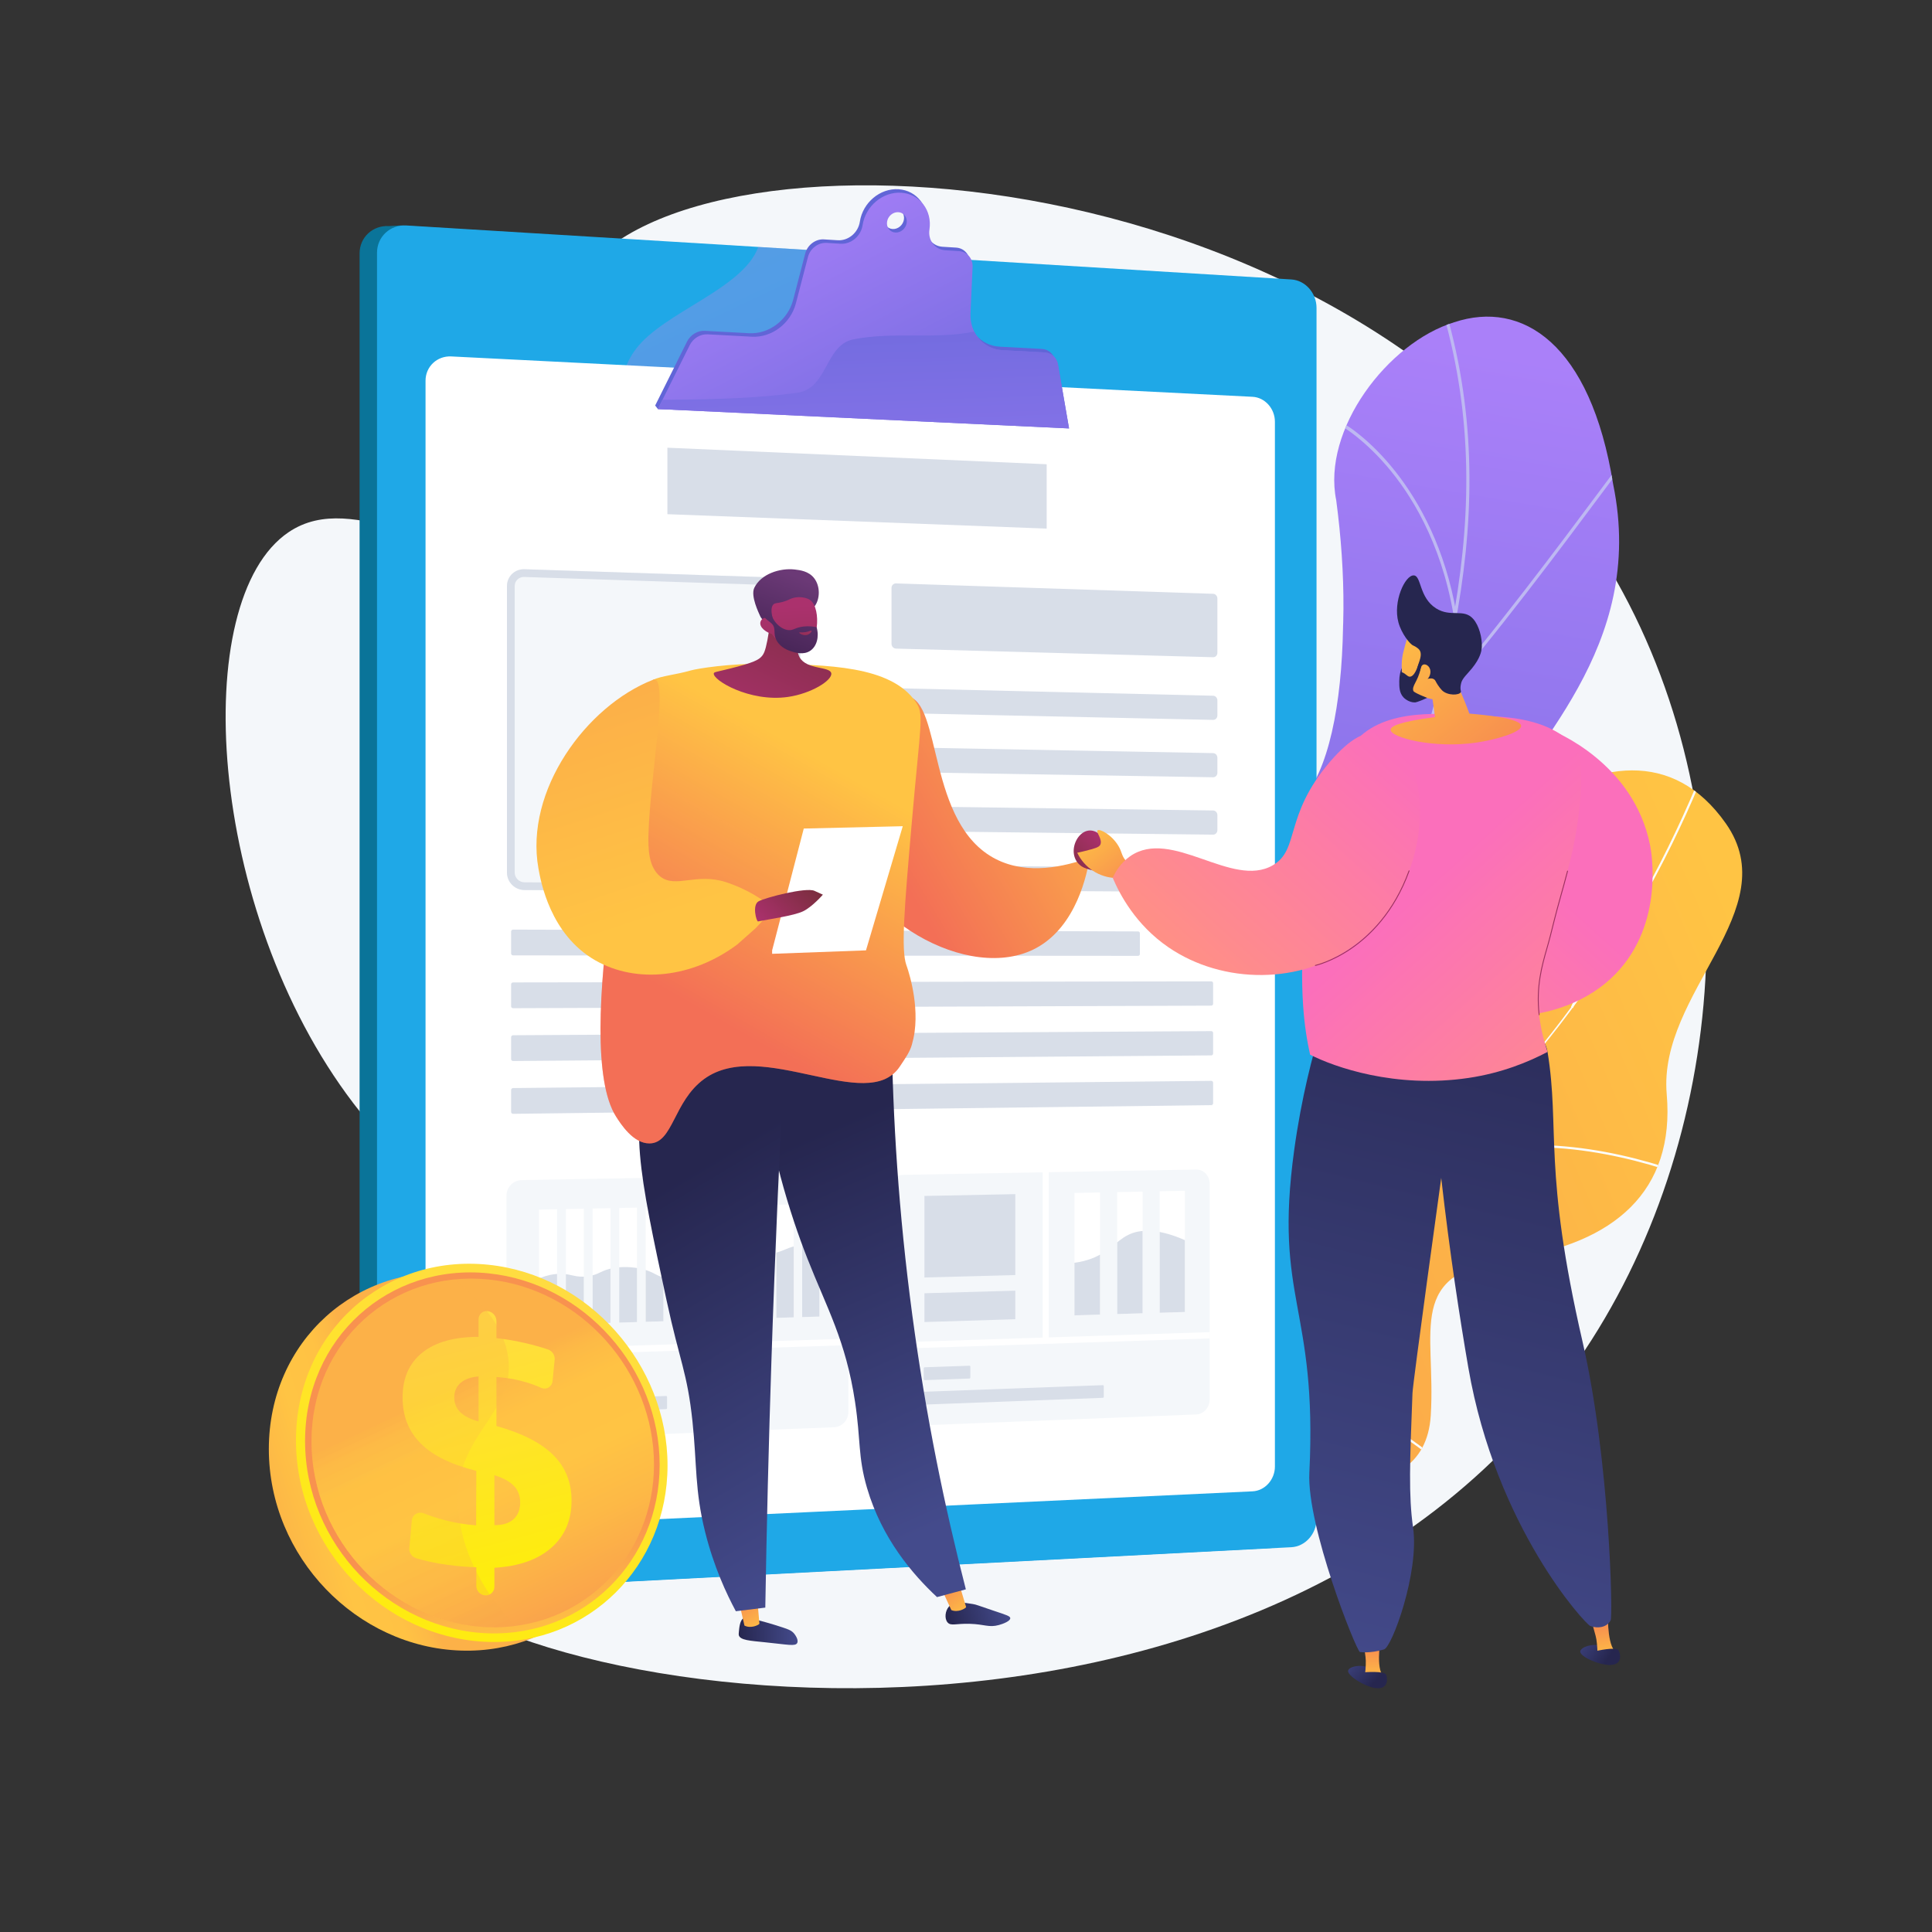 <?xml version="1.0" encoding="utf-8"?>
<!-- Generator: Adobe Illustrator 23.0.0, SVG Export Plug-In . SVG Version: 6.00 Build 0)  -->
<svg version="1.1" xmlns="http://www.w3.org/2000/svg" xmlns:xlink="http://www.w3.org/1999/xlink" x="0px" y="0px"
	 viewBox="0 0 3710 3710" style="enable-background:new 0 0 3710 3710;" xml:space="preserve">
<rect x="0" y="0" width="3710" height="3710" fill="#333333" stroke="none"/>
<style type="text/css">
	.st0{fill:#F4F7FA;}
	.st1{fill:url(#SVGID_1_);}
	.st2{clip-path:url(#SVGID_3_);}
	.st3{fill:#FCFDFE;}
	.st4{clip-path:url(#SVGID_5_);fill:url(#SVGID_6_);}
	.st5{clip-path:url(#SVGID_5_);}
	.st6{fill:#BEB8F2;}
	.st7{fill:#0A7499;}
	.st8{fill:#1FA8E7;}
	.st9{opacity:0.3;fill:url(#SVGID_7_);}
	.st10{fill:#FFFFFF;}
	.st11{fill:#6165D7;}
	.st12{fill:url(#SVGID_8_);}
	.st13{fill:#D8DEE8;}
	.st14{clip-path:url(#SVGID_10_);}
	.st15{clip-path:url(#SVGID_12_);}
	.st16{fill:url(#SVGID_13_);}
	.st17{fill:url(#SVGID_14_);}
	.st18{fill:url(#SVGID_15_);}
	.st19{fill:url(#SVGID_16_);}
	.st20{fill:url(#SVGID_17_);}
	.st21{fill:url(#SVGID_18_);}
	.st22{fill:url(#SVGID_19_);}
	.st23{fill:url(#SVGID_20_);}
	.st24{fill:url(#SVGID_21_);}
	.st25{fill:url(#SVGID_22_);}
	.st26{opacity:0.3;}
	.st27{fill:url(#SVGID_23_);}
	.st28{fill:url(#SVGID_24_);}
	.st29{fill:url(#SVGID_25_);}
	.st30{fill:url(#SVGID_26_);}
	.st31{fill:url(#SVGID_27_);}
	.st32{fill:url(#SVGID_28_);}
	.st33{fill:url(#SVGID_29_);}
	.st34{fill:url(#SVGID_30_);}
	.st35{fill:url(#SVGID_31_);}
	.st36{fill:url(#SVGID_32_);}
	.st37{fill:url(#SVGID_33_);}
	.st38{fill:url(#SVGID_34_);}
	.st39{fill:url(#SVGID_35_);}
	.st40{fill:url(#SVGID_36_);}
	.st41{fill:url(#SVGID_37_);}
	.st42{fill:url(#SVGID_38_);}
	.st43{fill:url(#SVGID_39_);}
	.st44{fill:url(#SVGID_40_);}
	.st45{fill:url(#SVGID_41_);}
	.st46{fill:#26264F;}
	.st47{fill:url(#SVGID_42_);}
	.st48{fill:#9B305E;}
	.st49{fill:url(#SVGID_43_);}
	.st50{fill:url(#SVGID_44_);}
	.st51{fill:url(#SVGID_45_);}
	.st52{fill:url(#SVGID_46_);}
	.st53{fill:url(#SVGID_47_);}
	.st54{fill:url(#SVGID_48_);}
	.st55{opacity:0.3;fill:url(#SVGID_49_);}
</style>
<g id="Background">
</g>
<g id="Illustration">
	<g>
		<path class="st0" d="M1116.95,529.32c-95.52,139.34,16.48,365.24-125.25,470.03c-137.96,102.01-307.45-65.2-437.47,22.61
			c-192.88,130.26-157.66,726.3,124.34,1096.63c84.81,111.37,155.67,154.7,187.05,280.66c67.39,270.46-169.45,431.34-124.38,565.11
			c101.48,301.19,1662.23,553.92,2288.47-351.25c292.48-422.75,336.24-1033.21,74.92-1496.85
			C2632.43,278.45,1331.27,216.67,1116.95,529.32z"/>
		<g>
			<g>
				
					<linearGradient id="SVGID_1_" gradientUnits="userSpaceOnUse" x1="-4779.015" y1="-4185.861" x2="-4231.163" y2="-683.511" gradientTransform="matrix(-0.532 -0.847 -0.847 0.532 -2678.004 105.417)">
					<stop  offset="0" style="stop-color:#FFC444"/>
					<stop  offset="0.996" style="stop-color:#F36F56"/>
				</linearGradient>
				<path class="st1" d="M1866.05,2852.87c-17.57-9.67-47.26-46.2-51.07-58.91c-25.38-84.6-83.19-239.92-43.96-324.65
					c6.7-14.47,78.32-2.18,92.94-12.13c47.56-3.25,64.26-1.43,107.96-26.73c129.01-74.7,12.46-356.08,269.62-337.73
					c188.37,13.44,307.29,126.93,391.65-140.52c84.36-267.45,477.41-660.68,680.9-370.94c116.78,166.28-130.46,324.69-113.51,519.93
					c16.11,185.52-99.93,287.41-301.41,315.7c-201.49,28.29-141.58,134.52-151.67,300.84c-12.12,199.78-296.97,123.99-425.5,77.78
					C2218.51,2758.29,1929.87,2733.37,1866.05,2852.87z"/>
				<g>
					<defs>
						<path id="SVGID_2_" d="M1737.91,2430.4c-8.36,137.59-22.54,277.26-31.71,415.78c70.63,34.61,154.56,73.6,205.99-9.75
							c71.5-115.89,306.92-78.8,410.13-41.07c127.75,46.7,413.25,121.98,425.21-77.67c9.96-166.2-49.8-272.56,151.66-300.82
							c201.47-28.26,317.47-130.17,301.4-315.7c-16.91-195.24,230.25-353.55,113.51-519.92
							c-203.41-289.88-596.72,103.74-680.82,370.86c-84.1,267.12-204.16,154.98-391.52,140.36
							c-255.79-19.96-144.28,267.28-268.24,335.87C1876.35,2482.1,1830.17,2447.14,1737.91,2430.4z"/>
					</defs>
					<clipPath id="SVGID_3_">
						<use xlink:href="#SVGID_2_"  style="overflow:visible;"/>
					</clipPath>
					<g class="st2">
						<path class="st3" d="M1792.37,2640.01l-0.33-4.25c654.8-51.66,1207.98-486.22,1479.78-1162.43l3.96,1.59
							c-128.81,320.48-328.77,596.99-578.24,799.65C2435.25,2487.62,2122.25,2613.99,1792.37,2640.01z"/>
						<path class="st3" d="M2751.99,2801.34c-138.36-114.6-403.5-220.52-591.05-236.12l0.35-4.25
							c188.29,15.66,454.49,122.02,593.41,237.08L2751.99,2801.34z"/>
						<path class="st3" d="M1920.79,2628.4l-1.5-3.99c91.57-34.42,162.22-113.81,209.99-235.96
							c35.03-89.57,57.16-199.62,65.8-327.09l4.26,0.29c-8.66,127.91-30.89,238.38-66.08,328.36
							C2085.03,2513.32,2013.54,2593.53,1920.79,2628.4z"/>
						<path class="st3" d="M2731.82,2244.42l-1.7-3.91c169.26-73.76,359.79-36.36,489.81,8l-1.38,4.04
							C3089.24,2208.43,2899.83,2171.21,2731.82,2244.42z"/>
						<path class="st3" d="M3020.51,1935.72l-3.85-1.84c89.93-187.56,45.75-401.38,11.42-512.14l4.07-1.26
							C3066.68,1531.83,3111.07,1746.85,3020.51,1935.72z"/>
					</g>
				</g>
			</g>
		</g>
		<g>
			<g>
				<defs>
					<path id="SVGID_4_" d="M2467.18,2810.14c-99.43-13.37-198.8-29.03-298-46.96c-1.59,1.48-36.78-213.87,64.3-328.27
						c199.95-221.68,61.03-416.72,20.66-532.81c-64.34-163.6-34.86-363.78,146.64-328.58c176.77,30.05,199.06-333.38,165.17-612.73
						c-27.66-135.83,98.77-302.6,226.49-341.93c130.35-43.44,262,40.57,305.36,311.45c64.46,313.47-162.52,505.77-245.49,664.35
						c-81.65,155.68,114.25,278.41-40.5,417.36c-130.09,123.37-294.85,212.94-232.3,365.13
						C2643.7,2527.57,2630.3,2651.37,2467.18,2810.14z"/>
				</defs>
				<clipPath id="SVGID_5_">
					<use xlink:href="#SVGID_4_"  style="overflow:visible;"/>
				</clipPath>
				
					<linearGradient id="SVGID_6_" gradientUnits="userSpaceOnUse" x1="-214.699" y1="-1049.448" x2="-927.38" y2="976.068" gradientTransform="matrix(-0.874 -0.487 -0.487 0.874 2094.822 1475.135)">
					<stop  offset="0" style="stop-color:#AA80F9"/>
					<stop  offset="0.996" style="stop-color:#6165D7"/>
				</linearGradient>
				<path class="st4" d="M2467.18,2810.14c-99.43-13.37-198.8-29.03-298-46.96c-1.59,1.48-36.78-213.87,64.3-328.27
					c199.95-221.68,61.03-416.72,20.66-532.81c-63.71-163.49-33.45-341.75,133.68-346.44c185.33-8.83,215.17-316.13,178.13-594.88
					c-27.66-135.83,98.77-302.6,226.49-341.93c130.35-43.44,262,40.57,305.36,311.45c64.46,313.47-162.52,505.77-245.49,664.35
					c-81.65,155.68,114.25,278.41-40.5,417.36c-130.09,123.37-294.85,212.94-232.3,365.13
					C2643.7,2527.57,2630.3,2651.37,2467.18,2810.14z"/>
				<g class="st5">
					<path class="st6" d="M2329.6,2824.6c-0.05-1.92,89.18-457.08,247.37-901.07c21.69-71.77,45.35-144.22,68.22-214.28
						c127.38-390.18,247.7-758.71,108.13-1165.16l5.65-1.94c140.22,408.34,19.6,777.8-108.1,1168.96
						c-22.86,70.03-46.5,142.45-68.22,214.29c-159.05,446.4-246.82,896.48-247.08,899.28L2329.6,2824.6z"/>
					<path class="st6" d="M2761.08,1347.69l-4.49-3.94c109.11-124.27,240.45-300.6,311.01-395.34
						c57.11-76.67,57.36-76.65,60.41-76.2l-0.42,2.96l1.42,2.57c-3.13,2.43-26.74,34.12-56.62,74.24
						C3001.77,1046.78,2870.34,1223.24,2761.08,1347.69z"/>
					<path class="st6" d="M2790.75,1178.19c-24.5-139.92-83.25-231.54-128.22-283.77c-48.99-56.89-94.82-82.76-100.44-83.7
						l0.38-2.29l-2.13-3.1c1.48-1.02,3.18-0.61,5.82,0.5c37.72,15.84,187.39,125.29,230.48,371.32L2790.75,1178.19z"/>
					<path class="st6" d="M2489.11,2214.07l-5.94-0.63c29.93-280.86-163.76-540.19-248.42-638.65c-4.55-5.29-6.01-7.01-6.55-7.91
						l5.13-3.06l-2.57,1.53l2.55-1.55c0.4,0.63,2.98,3.62,5.96,7.09c61.06,71.01,112.65,145.8,153.32,222.31
						C2470.74,1940.17,2503.21,2081.77,2489.11,2214.07z"/>
					<path class="st6" d="M2532.01,2075.9l-5.12-3.08c116.46-193.43,366.49-210.39,370.56-209.99c0.02,0,0.03,0,0.04,0.01l2.26,2.77
						l-2.01,2.96l-0.98-2.79l-0.17,2.94C2894.21,1868.68,2647.3,1884.4,2532.01,2075.9z M2895.76,1862.92l0.99,2.81L2895.76,1862.92
						z"/>
					<path class="st6" d="M2345.26,2750.22c1.39-56.93-20.18-153.73-130.81-291.52c-6.28-7.82-6.28-7.82-6.07-9.36l5.92,0.78
						l-2.96-0.39l2.68-1.27c0.36,0.6,2.55,3.34,5.09,6.5c111.77,139.21,133.54,237.48,132.13,295.41L2345.26,2750.22z"/>
					<path class="st6" d="M2375.07,2642.78l-5.76-1.59c28.17-101.89,168.92-177.88,250.32-214.12c2.58-1.15,4.24-1.88,4.84-2.2
						l2.79,5.28c-0.64,0.34-2.42,1.14-5.2,2.38C2541.63,2468.33,2402.59,2543.26,2375.07,2642.78z"/>
				</g>
			</g>
		</g>
		<g>
			<path class="st7" d="M2494.65,2918.2c0,28.47-21.63,52.68-48.36,54.07l-1699.24,88.27c-31.2,1.62-56.55-22.08-56.55-52.94V486.57
				c0-30.86,25.35-54.34,56.55-52.43l22.76-1.22L2446.29,537.8c26.74,1.63,48.36,26.03,48.36,54.51V2918.2z"/>
			<path class="st8" d="M2528.12,2917.03c0,28.47-21.62,52.68-48.36,54.07l-1699.24,88.27c-31.2,1.62-56.55-22.08-56.55-52.95V485.4
				c0-30.86,25.35-54.34,56.55-52.43l1699.24,103.67c26.74,1.63,48.36,26.03,48.36,54.51V2917.03z"/>
			<linearGradient id="SVGID_7_" gradientUnits="userSpaceOnUse" x1="1297.315" y1="238.6" x2="1765.308" y2="1225.641">
				<stop  offset="3.597120e-03" style="stop-color:#E38DDD"/>
				<stop  offset="1" style="stop-color:#9571F6"/>
			</linearGradient>
			<path class="st9" d="M1221.36,669.98c-42.24,54.3-48.27,156.87,24.13,199.11c156.87,96.54,362.02,66.37,512.86-36.2
				c111.02-77.71,63.74-221.79,31.97-338.31l-334.2-20.39C1427.37,554.56,1274.33,599.36,1221.36,669.98z"/>
			<path class="st10" d="M2448.2,2816.13c0,25.21-19.21,46.55-42.96,47.66L866.65,2935.8c-27.31,1.28-49.5-19.66-49.5-46.78V731.06
				c0-27.11,22.19-47.98,49.5-46.6l1538.58,77.51c23.75,1.2,42.96,22.6,42.96,47.81V2816.13z"/>
			<path class="st11" d="M2026.38,693.34c-2.29-13.23-12.61-22.58-25.71-23.28l-80.97-4.35c-36.59-1.97-63.06-32.48-61.32-70.83
				l4.02-88.84c0.74-16.42-10.6-29.59-26.36-30.57l-26.14-1.62c-19.89-1.24-33.49-19.04-30.35-39.77
				c5.55-36.67-18.56-68.31-53.95-70.68c-35.5-2.37-68.89,25.6-74.48,62.48c-1.52,10.01-6.81,19.37-14.74,26.03
				c-7.93,6.65-17.84,10.05-27.55,9.45l-26.68-1.66c-16.14-1-31.61,10.68-35.89,27.12l-23.18,89.03
				c-10.02,38.48-46.34,66.07-84.43,64.03l-85.19-4.58c-13.9-0.75-27.65,7.59-34.22,20.77l-61.14,122.69l5.26,6.71l784.27,30.51
				L2026.38,693.34z M1714.04,439.79c-10.4-0.66-17.52-9.94-15.88-20.73c1.63-10.79,11.39-18.99,21.79-18.31
				c10.39,0.68,17.48,9.96,15.85,20.73C1734.17,432.25,1724.43,440.45,1714.04,439.79z"/>
			<linearGradient id="SVGID_8_" gradientUnits="userSpaceOnUse" x1="1455.203" y1="370.373" x2="1803.985" y2="1043.022">
				<stop  offset="0" style="stop-color:#AA80F9"/>
				<stop  offset="0.996" style="stop-color:#6165D7"/>
			</linearGradient>
			<path class="st12" d="M2031.64,700.06c-2.29-13.23-12.61-22.58-25.71-23.28l-80.97-4.35c-36.59-1.97-63.06-32.48-61.32-70.83
				l4.02-88.84c0.74-16.42-10.6-29.59-26.36-30.57l-26.14-1.62c-19.89-1.24-33.49-19.04-30.36-39.77
				c5.55-36.67-18.56-68.31-53.95-70.68c-35.5-2.37-68.89,25.6-74.48,62.48c-1.52,10.02-6.82,19.38-14.74,26.03
				c-7.93,6.65-17.84,10.05-27.55,9.45l-26.68-1.66c-16.14-1-31.61,10.68-35.89,27.12l-23.18,89.03
				c-10.02,38.48-46.34,66.07-84.43,64.03l-85.19-4.58c-13.9-0.75-27.65,7.6-34.22,20.77l-61.14,122.69l789.52,37.22L2031.64,700.06
				z M1719.3,446.51c-10.4-0.66-17.52-9.94-15.88-20.73c1.63-10.79,11.39-18.99,21.79-18.31c10.39,0.68,17.48,9.96,15.85,20.73
				C1739.42,438.97,1729.69,447.17,1719.3,446.51z"/>
			<polygon class="st13" points="2009.92,1015.06 1281.59,987.39 1281.59,859.73 2009.92,891.48 			"/>
			<g>
				<path class="st13" d="M2337.73,1253.59c0,4.8-3.68,8.59-8.21,8.47l-608.88-16.54c-4.8-0.13-8.69-4.24-8.69-9.18v-107.36
					c0-4.94,3.89-8.82,8.69-8.66l608.88,19.95c4.54,0.15,8.21,4.16,8.21,8.97V1253.59z"/>
				<path class="st13" d="M2337.73,1373.88c0,4.8-3.68,8.62-8.21,8.52l-608.88-13.16c-4.8-0.1-8.69-4.19-8.69-9.13v-29.82
					c0-4.94,3.89-8.85,8.69-8.74l608.88,14.46c4.54,0.11,8.21,4.09,8.21,8.89V1373.88z"/>
				<path class="st13" d="M2337.73,1484.02c0,4.8-3.68,8.63-8.21,8.56l-608.88-10.07c-4.8-0.08-8.69-4.15-8.69-9.09v-29.82
					c0-4.94,3.89-8.87,8.69-8.78l608.88,11.37c4.54,0.08,8.21,4.05,8.21,8.85V1484.02z"/>
				<path class="st13" d="M2337.73,1594.17c0,4.8-3.68,8.65-8.21,8.6l-608.88-6.98c-4.8-0.05-8.69-4.1-8.69-9.05v-29.82
					c0-4.94,3.89-8.89,8.69-8.83l608.88,8.28c4.54,0.06,8.21,4,8.21,8.81V1594.17z"/>
				<path class="st13" d="M2337.73,1704.31c0,4.8-3.68,8.67-8.21,8.64l-608.88-3.89c-4.8-0.03-8.69-4.06-8.69-9v-29.82
					c0-4.94,3.89-8.91,8.69-8.87l608.88,5.19c4.54,0.04,8.21,3.96,8.21,8.77V1704.31z"/>
			</g>
			<g>
				<path class="st0" d="M1504.73,1712.2l-497.65-3.08c-18.53-0.11-33.57-15.21-33.57-33.71v-549.92c0-18.5,15.04-33.01,33.57-32.4
					l497.65,16.39c17.71,0.58,32.04,15.69,32.04,33.74v536.49C1536.77,1697.77,1522.44,1712.31,1504.73,1712.2z"/>
				<path class="st13" d="M1005.95,1107.92l0.64,0.01l497.65,16.39c9.75,0.32,17.69,8.8,17.69,18.91v536.49
					c0,9.73-7.63,17.65-17.11,17.64l-497.65-3.08c-10.38-0.06-18.82-8.53-18.82-18.87v-549.92
					C988.34,1115.64,996.08,1107.92,1005.95,1107.92z M1005.95,1093.08c-18.01,0-32.45,14.29-32.45,32.42v549.92
					c0,18.5,15.04,33.6,33.57,33.71l497.65,3.08c0.07,0,0.13,0,0.2,0c17.62,0,31.85-14.5,31.85-32.49v-536.49
					c0-18.05-14.34-33.16-32.04-33.74l-497.65-16.39C1006.7,1093.08,1006.32,1093.08,1005.95,1093.08z"/>
			</g>
			<g>
				<g>
					<path class="st0" d="M2322.81,2687.85c0,15.07-11.55,27.74-25.81,28.31l-562.86,22.39c-15.03,0.6-27.23-11.48-27.23-26.97
						v-426.96c0-15.5,12.2-28.28,27.23-28.55l562.86-10.21c14.26-0.26,25.81,11.75,25.81,26.81V2687.85z"/>
					<polygon class="st10" points="2322.84,2558.11 1706.7,2578.17 1706.7,2590.54 2322.84,2570.15 					"/>
					<polygon class="st10" points="2002.24,2251.15 2002.24,2577.26 2013.94,2576.87 2013.94,2250.94 					"/>
				</g>
				<g>
					<polygon class="st13" points="1949.67,2448.45 1775.16,2453.16 1775.16,2296.59 1949.67,2293.1 					"/>
					<polygon class="st13" points="1949.67,2533.3 1775.16,2538.69 1775.16,2483.43 1949.67,2478.47 					"/>
				</g>
				<g>
					<path class="st13" d="M1861.49,2647.19l-85.82,3.08c-1.02,0.04-1.84-0.79-1.84-1.84v-20.89c0-1.05,0.83-1.93,1.84-1.97
						l85.82-2.98c1.01-0.04,1.83,0.79,1.83,1.83v20.8C1863.32,2646.28,1862.5,2647.16,1861.49,2647.19z"/>
					<path class="st13" d="M2117.76,2684.22l-342.09,13c-1.02,0.04-1.84-0.78-1.84-1.83v-20.89c0-1.05,0.83-1.93,1.84-1.97
						l342.09-12.62c0.99-0.04,1.79,0.77,1.79,1.81v20.56C2119.55,2683.31,2118.75,2684.18,2117.76,2684.22z"/>
				</g>
				<g>
					<polygon class="st10" points="2112.35,2524.39 2063.25,2525.9 2063.25,2290.82 2112.35,2289.84 					"/>
					<polygon class="st10" points="2194.12,2521.88 2145.39,2523.38 2145.39,2289.18 2194.12,2288.21 					"/>
					<polygon class="st10" points="2275.29,2519.39 2226.92,2520.87 2226.92,2287.55 2275.29,2286.59 					"/>
					<g>
						<defs>
							<path id="SVGID_9_" d="M2043.89,2426.07c0,36.07,0,72.15,0,108.22c82.62-2.57,164.62-5.11,246.02-7.64
								c0-46.14,0-92.28,0-138.41c-65.3-32.27-102.01-27.51-123.55-16.84c-24.21,11.99-38.22,35.89-78.53,48.24
								C2069.77,2425.17,2053.95,2426.08,2043.89,2426.07z"/>
						</defs>
						<clipPath id="SVGID_10_">
							<use xlink:href="#SVGID_9_"  style="overflow:visible;"/>
						</clipPath>
						<g class="st14">
							<polygon class="st13" points="2112.35,2524.39 2063.25,2525.9 2063.25,2403.82 2112.35,2402.58 							"/>
							<polygon class="st13" points="2194.12,2521.88 2145.39,2523.38 2145.39,2343.53 2194.12,2342.43 							"/>
							<polygon class="st13" points="2275.29,2519.39 2226.92,2520.87 2226.92,2362.32 2275.29,2361.19 							"/>
						</g>
					</g>
				</g>
			</g>
			<g>
				<g>
					<path class="st0" d="M1601.61,2740.73l-599.95,23.78c-16.03,0.64-29.05-11.82-29.05-27.83v-441c0-16,13.01-29.21,29.05-29.5
						l599.95-10.8c15.19-0.27,27.49,12.11,27.49,27.66v428.44C1629.1,2727.04,1616.8,2740.13,1601.61,2740.73z"/>
					<polygon class="st10" points="972.63,2591.72 972.63,2604.5 1629.08,2583.07 1629.08,2570.65 					"/>
				</g>
				<g>
					<path class="st13" d="M1161.29,2662.07l-112.29,3.98c-1.09,0.04-1.96-0.81-1.96-1.89v-21.57c0-1.09,0.88-2,1.96-2.03
						l112.29-3.85c1.07-0.04,1.94,0.81,1.94,1.89v21.46C1163.23,2661.12,1162.36,2662.03,1161.29,2662.07z"/>
					<path class="st13" d="M1279.04,2705.89l-230.04,8.64c-1.09,0.04-1.96-0.81-1.96-1.89v-21.57c0-1.08,0.88-2,1.96-2.04
						l230.04-8.38c1.06-0.04,1.93,0.8,1.93,1.87v21.35C1280.96,2704.94,1280.1,2705.85,1279.04,2705.89z"/>
				</g>
				<g>
					<polygon class="st10" points="1069.74,2543.38 1035.08,2544.43 1035.08,2322.82 1069.74,2322.11 					"/>
					<polygon class="st10" points="1121.13,2541.83 1086.63,2542.87 1086.63,2321.77 1121.13,2321.06 					"/>
					<polygon class="st10" points="1172.3,2540.29 1137.95,2541.33 1137.95,2320.72 1172.3,2320.01 					"/>
					<polygon class="st10" points="1223.24,2538.76 1189.04,2539.79 1189.04,2319.67 1223.24,2318.97 					"/>
					<polygon class="st10" points="1273.95,2537.23 1239.9,2538.26 1239.9,2318.63 1273.95,2317.93 					"/>
					<polygon class="st10" points="1324.43,2535.71 1290.54,2536.73 1290.54,2317.59 1324.43,2316.9 					"/>
					<polygon class="st10" points="1374.7,2534.19 1340.95,2535.21 1340.95,2316.56 1374.7,2315.87 					"/>
					<polygon class="st10" points="1424.74,2532.69 1391.14,2533.7 1391.14,2315.53 1424.74,2314.84 					"/>
					<polygon class="st10" points="1474.56,2531.19 1441.11,2532.19 1441.11,2314.5 1474.56,2313.82 					"/>
					<polygon class="st10" points="1524.16,2529.69 1490.86,2530.7 1490.86,2313.48 1524.16,2312.8 					"/>
					<polygon class="st10" points="1573.54,2528.2 1540.39,2529.2 1540.39,2312.47 1573.54,2311.79 					"/>
					<g>
						<defs>
							<path id="SVGID_11_" d="M1007.44,2470.4c29.64-20.4,53.37-24.55,70.03-24.27c21.09,0.35,27.87,7.75,50.73,4.78
								c23.31-3.03,25.11-11.88,51.17-16.2c4.3-0.71,25-3.91,50.28,1.41c29.83,6.28,30.99,17.05,49.39,16.22
								c16.97-0.77,18.23-10.05,51.83-24.85c15.86-6.99,30.66-13.51,50.27-15.34c21.37-1.99,22.89,3.98,50.05,3.44
								c21.59-0.43,38.51-4.56,49.18-7.23c28.94-7.24,32.68-13.58,52.22-16.58c11.59-1.78,29.22-2.47,51.98,4.72
								c0,48.23,0,96.46,0,144.68c-188.91,5.8-381.03,11.71-576.44,17.71C1007.89,2529.39,1007.67,2499.89,1007.44,2470.4z"/>
						</defs>
						<clipPath id="SVGID_12_">
							<use xlink:href="#SVGID_11_"  style="overflow:visible;"/>
						</clipPath>
						<g class="st15">
							<polygon class="st13" points="1069.74,2543.38 1035.08,2544.43 1035.08,2429.34 1069.74,2428.47 							"/>
							<polygon class="st13" points="1121.13,2541.83 1086.63,2542.87 1086.63,2373.07 1121.13,2372.29 							"/>
							<polygon class="st13" points="1172.3,2540.29 1137.95,2541.33 1137.95,2391.41 1172.3,2390.6 							"/>
							<polygon class="st13" points="1223.24,2538.76 1189.04,2539.79 1189.04,2388.54 1223.24,2387.74 							"/>
							<polygon class="st13" points="1273.95,2537.23 1239.9,2538.26 1239.9,2369.59 1273.95,2368.82 							"/>
							<polygon class="st13" points="1324.43,2535.71 1290.54,2536.73 1290.54,2387.81 1324.43,2387.01 							"/>
							<polygon class="st13" points="1374.7,2534.19 1340.95,2535.21 1340.95,2374.24 1374.7,2373.46 							"/>
							<polygon class="st13" points="1424.74,2532.69 1391.14,2533.7 1391.14,2389.14 1424.74,2388.35 							"/>
							<polygon class="st13" points="1474.56,2531.19 1441.11,2532.19 1441.11,2384.26 1474.56,2383.47 							"/>
							<polygon class="st13" points="1524.16,2529.69 1490.86,2530.7 1490.86,2363.89 1524.16,2363.13 							"/>
							<polygon class="st13" points="1573.54,2528.2 1540.39,2529.2 1540.39,2372.3 1573.54,2371.54 							"/>
						</g>
					</g>
				</g>
			</g>
			<g>
				<path class="st13" d="M1302.43,1834.85l-317.16-0.23c-2.11,0-3.82-1.71-3.82-3.82v-41.87c0-2.11,1.71-3.81,3.82-3.8l317.16,0.91
					c2.05,0.01,3.72,1.69,3.72,3.77v41.28C1306.15,1833.17,1304.48,1834.85,1302.43,1834.85z"/>
				<path class="st13" d="M1526.51,1934.05l-541.24,1.98c-2.11,0.01-3.82-1.69-3.82-3.8v-41.87c0-2.11,1.71-3.82,3.82-3.82
					l541.24-0.82c2.01,0,3.65,1.66,3.65,3.72v40.88C1530.15,1932.37,1528.52,1934.04,1526.51,1934.05z"/>
				<path class="st13" d="M1526.51,2033.09l-541.24,4.36c-2.11,0.02-3.82-1.68-3.82-3.78v-41.87c0-2.11,1.71-3.82,3.82-3.84
					l541.24-3.2c2.01-0.01,3.65,1.64,3.65,3.7v40.88C1530.15,2031.39,1528.52,2033.07,1526.51,2033.09z"/>
				<path class="st13" d="M1526.51,2132.13l-541.24,6.75c-2.11,0.03-3.82-1.66-3.82-3.77v-41.87c0-2.11,1.71-3.83,3.82-3.85
					l541.24-5.59c2.01-0.02,3.65,1.63,3.65,3.68v40.88C1530.15,2130.41,1528.52,2132.1,1526.51,2132.13z"/>
			</g>
			<g>
				<path class="st13" d="M2185.49,1835.5l-469.96-0.35c-1.98,0-3.59-1.66-3.59-3.69v-40.54c0-2.04,1.61-3.69,3.59-3.68l469.96,1.35
					c1.9,0.01,3.44,1.63,3.44,3.62v39.68C2188.93,1833.88,2187.39,1835.5,2185.49,1835.5z"/>
				<path class="st13" d="M2326.12,1931.12l-610.59,2.24c-1.98,0.01-3.59-1.64-3.59-3.68v-40.55c0-2.04,1.61-3.69,3.59-3.7
					l610.59-0.93c1.87,0,3.39,1.6,3.39,3.58v39.42C2329.51,1929.5,2327.99,1931.11,2326.12,1931.12z"/>
				<path class="st13" d="M2326.12,2026.64l-610.59,4.93c-1.98,0.02-3.59-1.62-3.59-3.66v-40.55c0-2.04,1.61-3.7,3.59-3.71
					l610.59-3.61c1.87-0.01,3.39,1.59,3.39,3.57v39.42C2329.51,2025,2327.99,2026.62,2326.12,2026.64z"/>
				<path class="st13" d="M2326.12,2122.16l-610.59,7.61c-1.98,0.02-3.59-1.61-3.59-3.65v-40.55c0-2.04,1.61-3.71,3.59-3.73
					l610.59-6.3c1.87-0.02,3.39,1.57,3.39,3.56v39.42C2329.51,2120.51,2327.99,2122.14,2326.12,2122.16z"/>
			</g>
			<linearGradient id="SVGID_13_" gradientUnits="userSpaceOnUse" x1="1677.854" y1="1376.39" x2="1643.599" y2="382.99">
				<stop  offset="0" style="stop-color:#AA80F9"/>
				<stop  offset="0.996" style="stop-color:#6165D7"/>
			</linearGradient>
			<path class="st16" d="M2005.93,676.77l-80.97-4.35c-24.3-1.3-44.07-15.24-54.14-35.65c-75.03,15.7-154.08-0.7-233.14,15.11
				c-54.3,12.07-48.27,96.54-108.6,102.57c-86.54,11.7-172.18,12.51-256.91,13.34l-8.81,17.68l789.52,37.22l-21.24-122.64
				C2029.35,686.83,2019.03,677.48,2005.93,676.77z"/>
		</g>
		<g>
			<g>
				
					<linearGradient id="SVGID_14_" gradientUnits="userSpaceOnUse" x1="318.601" y1="1463.836" x2="828.169" y2="1690.311" gradientTransform="matrix(-0.994 0.11 0.11 0.994 2352.231 -108.488)">
					<stop  offset="0" style="stop-color:#FFC444"/>
					<stop  offset="0.996" style="stop-color:#F36F56"/>
				</linearGradient>
				<path class="st17" d="M2092.61,1646.83c-4.88,29.97-24.88,131.33-102.58,173.56c-128,69.58-352.69-58.36-379.16-225.7
					c-20.23-127.89,77.3-265.57,131.19-257.69c67.66,9.89,37.1,244.93,170.36,312.74
					C1973.41,1680.79,2044.24,1664.34,2092.61,1646.83z"/>
				
					<linearGradient id="SVGID_15_" gradientUnits="userSpaceOnUse" x1="159.77" y1="1618.801" x2="243.625" y2="1694.669" gradientTransform="matrix(-1 0 0 1 2286.564 0)">
					<stop  offset="0" style="stop-color:#AB316D"/>
					<stop  offset="1" style="stop-color:#792D3D"/>
				</linearGradient>
				<path class="st18" d="M2145.35,1644.41c-13.5-16.99-20.98-34.25-37.46-44.98c-34.04-22.17-66.12,40.52-30.65,64.36
					c9.9,6.65,34.17,10.68,52.23,12.18c16.24,1.35-16.3-15.1,5.93-18.01C2150,1656.03,2136.78,1641.37,2145.35,1644.41z"/>
				
					<linearGradient id="SVGID_16_" gradientUnits="userSpaceOnUse" x1="765.699" y1="3141.221" x2="878.4" y2="3141.221" gradientTransform="matrix(-1 0.029 0.029 1 2205.675 -31.239)">
					<stop  offset="0" style="stop-color:#444B8C"/>
					<stop  offset="0.996" style="stop-color:#26264F"/>
				</linearGradient>
				<path class="st19" d="M1426.9,3107.8c-6.16,5.01-7.3,17.52-8.04,25.7c-0.33,3.65-0.5,5.48-0.09,6.77
					c2.98,9.41,21.23,10.4,49.85,13.33c45.23,4.62,58.69,8.18,62.23,1.45c3.32-6.31-4.71-16.64-5.61-17.77
					c-4.86-6.12-10.82-8.35-22.36-12.15c-21.34-7.02-35.76-10.87-40.12-12.03C1435.5,3105.81,1430.95,3104.51,1426.9,3107.8z"/>
				
					<linearGradient id="SVGID_17_" gradientUnits="userSpaceOnUse" x1="1204.007" y1="3171.426" x2="1253.451" y2="3069.088" gradientTransform="matrix(-0.993 0.122 0.122 0.993 2272.939 -162.682)">
					<stop  offset="0" style="stop-color:#FFC444"/>
					<stop  offset="0.996" style="stop-color:#F36F56"/>
				</linearGradient>
				<path class="st20" d="M1453.8,3066.48l4.53,51.54c-1.29,2.49-16.61,9.95-28.77,3.55l-11.63-50.67L1453.8,3066.48z"/>
				
					<linearGradient id="SVGID_18_" gradientUnits="userSpaceOnUse" x1="1149.403" y1="3202.523" x2="1269.141" y2="3202.523" gradientTransform="matrix(-0.964 0.265 0.265 0.964 2192.85 -308.919)">
					<stop  offset="0" style="stop-color:#444B8C"/>
					<stop  offset="0.996" style="stop-color:#26264F"/>
				</linearGradient>
				<path class="st21" d="M1822.32,3085c-7.39,8.16-9.07,23.18-2.65,30.58c6.31,7.28,15.81,1.82,42.73,2.62
					c28.84,0.86,36.37,7.67,55.97,2.27c7.92-2.19,21.9-7.5,21.64-13.15c-0.19-3.98-7.31-6.03-31.08-14
					c-33.75-11.31-33.6-11.92-40.77-13.11C1850.15,3077.23,1832.07,3074.23,1822.32,3085z"/>
				
					<linearGradient id="SVGID_19_" gradientUnits="userSpaceOnUse" x1="994.132" y1="3195.827" x2="1044.626" y2="3091.317" gradientTransform="matrix(-0.98 0.198 0.198 0.98 2204.06 -227.184)">
					<stop  offset="0" style="stop-color:#FFC444"/>
					<stop  offset="0.996" style="stop-color:#F36F56"/>
				</linearGradient>
				<path class="st22" d="M1840.79,3037.96l14.47,48.12c-1.09,2.58-15.8,11.19-28.42,5.74l-21.48-46.7L1840.79,3037.96z"/>
				<linearGradient id="SVGID_20_" gradientUnits="userSpaceOnUse" x1="1894.255" y1="2888.765" x2="1574.891" y2="2168.842">
					<stop  offset="0" style="stop-color:#444B8C"/>
					<stop  offset="0.996" style="stop-color:#26264F"/>
				</linearGradient>
				<path class="st23" d="M1712.27,1984.11c2.07,161.71,13.11,343.54,39.59,541.09c26.17,195.24,62.84,371.65,102.85,526.78
					c-18.46,4.97-36.91,9.93-55.37,14.9c-46.82-43.66-105.89-112.39-134.39-209.52c-17.69-60.28-11.79-91.26-23.02-165.4
					c-17.87-118.06-54.06-179.91-91.46-275.11c-33.61-85.55-73.34-211.1-94.64-378.92
					C1541.3,2019.99,1626.79,2002.05,1712.27,1984.11z"/>
				
					<linearGradient id="SVGID_21_" gradientUnits="userSpaceOnUse" x1="1258.71" y1="3007.668" x2="939.351" y2="2287.758" gradientTransform="matrix(0.993 -0.122 0.122 0.993 83.005 108.124)">
					<stop  offset="0" style="stop-color:#444B8C"/>
					<stop  offset="0.996" style="stop-color:#26264F"/>
				</linearGradient>
				<path class="st24" d="M1508.97,1984.84c-11.3,205.67-20.59,415.17-27.63,628.38c-5.28,159.99-9.16,317.96-11.74,473.84
					c-18.85,2.33-37.7,4.66-56.56,6.98c-18.22-33.92-42.41-85.77-58.99-152.23c-20.13-80.72-15.47-128.65-24.3-212.31
					c-9.91-93.83-24.29-114.27-49.78-232.64c-51.73-240.22-77.6-360.33-19.89-435.04
					C1278.81,2037.57,1337.54,1976.73,1508.97,1984.84z"/>
				<linearGradient id="SVGID_22_" gradientUnits="userSpaceOnUse" x1="1605.942" y1="1476.482" x2="1341.625" y2="1939.942">
					<stop  offset="0" style="stop-color:#FFC444"/>
					<stop  offset="0.996" style="stop-color:#F36F56"/>
				</linearGradient>
				<path class="st25" d="M1253.86,1305.42c17.84-7.92,42.2-9.31,72.69-17.99c11.99-3.41,73.75-13.84,145.61-12.74
					c117.22,1.8,238.33,3.65,286.12,72.94c16.79,24.35,9.66,35.45-7.7,235.48c-13.88,159.9-20.6,240.46-10.09,270.22
					c0,0,24.3,64.72,15.87,127.7c-1.2,8.95-3.07,17.1-5.34,25.17c-3.56,12.69-10.9,23.7-23.45,42.32
					c-62.1,92.13-265.15-56.8-375.45,23.49c-59.19,43.09-59.28,122.96-104.63,123.69c-31.4,0.5-55.5-37.41-64.53-51.63
					C1096.41,2007.88,1222.62,1441.09,1253.86,1305.42z"/>
				<g class="st26">
					<linearGradient id="SVGID_23_" gradientUnits="userSpaceOnUse" x1="1608.68" y1="1475.716" x2="1343.702" y2="1940.335">
						<stop  offset="0" style="stop-color:#FFC444"/>
						<stop  offset="0.996" style="stop-color:#F36F56"/>
					</linearGradient>
					<path class="st27" d="M1452.39,1965c-39.92-94.62,88.78-198.63,36.3-307.33c-44.02-91.17-160.32-71.37-212.95-166.97
						c-21.56-39.17-24.73-83.73-18.46-127.55c-5.49-0.53-10.7-1.79-15.62-3.59c-42.58,192.77-136.41,662.22-58.67,784.52
						c9.03,14.22,33.13,52.13,64.53,51.63c45.34-0.72,45.44-80.59,104.63-123.68c98.34-71.58,270.4,39.03,350.57-1.44
						C1528.98,2056.74,1471.09,2009.31,1452.39,1965z"/>
				</g>
				<linearGradient id="SVGID_24_" gradientUnits="userSpaceOnUse" x1="1275.818" y1="1760.626" x2="656.851" y2="-120.547">
					<stop  offset="0" style="stop-color:#FFC444"/>
					<stop  offset="0.919" style="stop-color:#F36F56"/>
				</linearGradient>
				<path class="st28" d="M1253.86,1305.42c-128.11,50.06-246.58,212.69-219.93,362.07c4.44,24.89,22.56,127.05,109.25,176.66
					c79.48,45.48,186.79,33.78,272.78-30.63c11.75-10.43,23.5-20.85,35.25-31.28c11.56-12.5,23.12-24.99,34.68-37.49
					c-18.17-15.12-49.05-36.92-92.41-50.92c-56.34-18.18-96.43,12.4-125.32-10.51c-22.56-17.89-23.74-52.39-22.88-82.3
					C1248.47,1490.35,1285.63,1293,1253.86,1305.42z"/>
				<polygon class="st10" points="1482.72,1824.97 1543.47,1591.05 1733.58,1586.56 1662.94,1824.97 1482.72,1831.6 				"/>
				
					<linearGradient id="SVGID_25_" gradientUnits="userSpaceOnUse" x1="1827.119" y1="2748.793" x2="1951.995" y2="2748.793" gradientTransform="matrix(0.71 -0.704 0.704 0.71 -1768.507 1111.461)">
					<stop  offset="0" style="stop-color:#AB316D"/>
					<stop  offset="1" style="stop-color:#792D3D"/>
				</linearGradient>
				<path class="st29" d="M1455.71,1769.42c-3.1,0.66-11.94-31.66,1.11-38.72c13.05-7.06,90.94-27.4,107.14-20.05
					c16.2,7.35,16.2,7.35,16.2,7.35s-19.91,23.07-37.75,31.83C1524.56,1758.6,1474.42,1765.42,1455.71,1769.42z"/>
				<g>
					
						<linearGradient id="SVGID_26_" gradientUnits="userSpaceOnUse" x1="1579.15" y1="1055.068" x2="1591.719" y2="720.249" gradientTransform="matrix(0.917 0.399 -0.399 0.917 399.605 -184.894)">
						<stop  offset="0" style="stop-color:#AB316D"/>
						<stop  offset="1" style="stop-color:#792D3D"/>
					</linearGradient>
					<path class="st30" d="M1480.6,1151.21c0.28,33.51-3.46,60.08-6.99,78.28c-4.05,20.85-6.97,26.24-10.7,30.61
						c-5.61,6.58-14.11,12.1-62.12,24.01c-26.13,6.48-29.49,6.3-30.07,8.89c-2.81,12.65,68.43,55.76,142.04,45.37
						c45.05-6.36,86.04-32.06,83.52-45.56c-2.53-13.58-47.53-6.29-60.94-30.87c-9.33-17.09,1.13-41.36,13.49-61.46
						C1536.86,1178.04,1492.58,1173.64,1480.6,1151.21z"/>
					<g>
						
							<linearGradient id="SVGID_27_" gradientUnits="userSpaceOnUse" x1="604.389" y1="1156.383" x2="519.161" y2="939.92" gradientTransform="matrix(-1 3.700000e-03 3.700000e-03 1 2039.025 162.916)">
							<stop  offset="0" style="stop-color:#311944"/>
							<stop  offset="1" style="stop-color:#6B3976"/>
						</linearGradient>
						<path class="st31" d="M1564.22,1164.45c10.63-14.12,11.29-38.78-0.96-54.36c-10.54-13.41-27.13-15.32-37.06-16.47
							c-28.78-3.32-65.09,8.69-77.73,35.18c-7.48,15.7,8.71,48.31,11.24,54.18c2.87,6.63,8.08,8.9,12.89,13.92
							c6.67,6.95,17.12,18.01,34.17,36.5c1.32-5.46,3.34-12.21,6.54-19.53c1.23-2.82,6.18-13.82,13.67-22.95
							C1541.98,1172.62,1554.14,1177.84,1564.22,1164.45z"/>
						
							<linearGradient id="SVGID_28_" gradientUnits="userSpaceOnUse" x1="917.71" y1="1007.177" x2="913.79" y2="1322.953" gradientTransform="matrix(0.998 -0.065 0.065 0.998 531.928 219.589)">
							<stop  offset="0" style="stop-color:#AB316D"/>
							<stop  offset="1" style="stop-color:#792D3D"/>
						</linearGradient>
						<path class="st32" d="M1482.45,1217.84c0,0,18.92,31.04,56.59,28.59c33.73-2.2,38.67-77.83,17.13-93.88
							c-7.19-5.35-21.58-7.58-33.28-4.3c-6.91,1.94-9.25,4.81-20.61,7.75c-10.48,2.72-13.43,1.56-16.6,4.22
							c-3.95,3.33-6.85,11.49-0.25,33.6c-6.44-6.51-14.16-9.02-19.63-6.43c-0.87,0.41-3.19,1.99-4.49,4.38
							C1456.58,1200.41,1464.48,1211.44,1482.45,1217.84z"/>
						
							<linearGradient id="SVGID_29_" gradientUnits="userSpaceOnUse" x1="578.353" y1="1166.748" x2="493.038" y2="950.065" gradientTransform="matrix(-1 3.700000e-03 3.700000e-03 1 2039.025 162.916)">
							<stop  offset="0" style="stop-color:#311944"/>
							<stop  offset="1" style="stop-color:#6B3976"/>
						</linearGradient>
						<path class="st33" d="M1484.15,1155.7c1.63,1.21-3.35,7.28-3.72,15.87c-0.72,16.67,16.15,36.68,33.37,38.38
							c10.18,1,12.98-5.13,29.8-6.91c10.42-1.1,19.09,0.22,24.54,1.42c5.29,18.29,0.31,36.52-11.91,44.97
							c-13.16,9.11-29.97,3.58-36.99,1.27c-4.7-1.55-19.77-6.47-27.64-20.28c-8.2-14.4-0.15-23.07-9.56-32.81
							c-4.75-4.91-10.98-7.04-17.05-16.55c-1.65-2.58-2.75-4.87-3.42-6.41C1470.27,1165.44,1481.79,1153.94,1484.15,1155.7z"/>
						
							<linearGradient id="SVGID_30_" gradientUnits="userSpaceOnUse" x1="494.854" y1="1036.188" x2="499.291" y2="1075.743" gradientTransform="matrix(-1 3.700000e-03 3.700000e-03 1 2039.025 162.916)">
							<stop  offset="0" style="stop-color:#AB316D"/>
							<stop  offset="1" style="stop-color:#792D3D"/>
						</linearGradient>
						<path class="st34" d="M1555.9,1211.24c0,0-7.28,3.81-19.87,3.1c-0.61-0.04-1.29,0.14-1.37,0.46
							c-0.29,1.19,7.79,6.55,15.23,4.46c5.28-1.49,9.39-6.49,8.68-7.76C1558.27,1210.96,1557.08,1211.03,1555.9,1211.24z"/>
					</g>
				</g>
			</g>
			<g>
				
					<linearGradient id="SVGID_31_" gradientUnits="userSpaceOnUse" x1="2287.52" y1="1589.62" x2="2423.912" y2="1761.219" gradientTransform="matrix(1 0 0 1 -210.87 0)">
					<stop  offset="0" style="stop-color:#FFC444"/>
					<stop  offset="0.996" style="stop-color:#F36F56"/>
				</linearGradient>
				<path class="st35" d="M2190.3,1671.04c-8.89-2.89-20.66-8.34-29.36-19.42c-7.61-9.69-6.28-15.31-13.08-26.89
					c-12.77-21.73-36.13-33.78-40.18-30.16c-3.71,3.32,10.78,18.08,4.83,28.17c-2.68,4.55-11.28,6.83-28.38,11.21
					c-6.32,1.62-11.67,2.78-15.52,3.57c3.27,6.9,11.37,21.6,28.19,33.33c16.31,11.37,32.36,14.05,39.95,14.83
					C2154.6,1680.8,2172.45,1675.92,2190.3,1671.04z"/>
				
					<linearGradient id="SVGID_32_" gradientUnits="userSpaceOnUse" x1="-291.078" y1="2125.49" x2="-681.248" y2="1693.517" gradientTransform="matrix(-1 0 0 1 2286.564 0)">
					<stop  offset="0" style="stop-color:#FF9085"/>
					<stop  offset="1" style="stop-color:#FB6FBB"/>
				</linearGradient>
				<path class="st36" d="M2975.26,1400.49c9.98,3.77,162.18,64.3,193.47,223.16c2.53,12.83,26.98,149.32-65.58,245.73
					c-103.79,108.12-303.64,105.44-382.97,15.05c-18.5-21.08-28.26-44.44-33.73-64.07l20.9-55.53
					c25.5-30.79,60.23-38.08,78.77-42.66c45.72-11.27,80.24,9.1,106.42-12.95c14.49-12.2,17.37-29.75,19.94-45.44
					c8.76-53.42-21.39-86.3-23.59-119.24c-1.64-24.63-10.26-78.58,21.88-113.77C2931.14,1408.51,2959.33,1402.44,2975.26,1400.49z"
					/>
				
					<linearGradient id="SVGID_33_" gradientUnits="userSpaceOnUse" x1="2886.815" y1="3372.942" x2="2949.198" y2="3428.432" gradientTransform="matrix(0.99 -0.14 0.14 0.99 -313.712 206.938)">
					<stop  offset="0" style="stop-color:#444B8C"/>
					<stop  offset="0.996" style="stop-color:#26264F"/>
				</linearGradient>
				<path class="st37" d="M3034.56,3170.9c1.78-9.78,33.36-18.63,49-5.53c7.76,6.5,13.11,19.69,8.62,25.64
					c-1.63,2.17,5.06,5.98-1.35,6.05C3069.55,3197.31,3032.8,3180.61,3034.56,3170.9z"/>
				
					<linearGradient id="SVGID_34_" gradientUnits="userSpaceOnUse" x1="2021.64" y1="3428.522" x2="2021.64" y2="3319.846" gradientTransform="matrix(0.99 -0.14 0.14 0.99 602.489 77.422)">
					<stop  offset="0" style="stop-color:#FFC444"/>
					<stop  offset="0.996" style="stop-color:#F36F56"/>
				</linearGradient>
				<path class="st38" d="M3067.67,3174.46l32.48-4.59c-15.05-18.12-12.26-75.81-12.26-75.81l-34.54,7.71c0,0,3.94,15.84,10.63,39.2
					C3066.27,3148.95,3067.29,3161.47,3067.67,3174.46z"/>
				
					<linearGradient id="SVGID_35_" gradientUnits="userSpaceOnUse" x1="2893.087" y1="3365.893" x2="2955.469" y2="3421.382" gradientTransform="matrix(0.99 -0.14 0.14 0.99 -313.712 206.938)">
					<stop  offset="0" style="stop-color:#444B8C"/>
					<stop  offset="0.996" style="stop-color:#26264F"/>
				</linearGradient>
				<path class="st39" d="M3064.79,3170.45c0,0,39.1-9.01,43.33-1.25c4.23,7.76,7.51,28.53-17.3,27.86
					C3066.01,3196.39,3062.58,3177.03,3064.79,3170.45z"/>
				
					<linearGradient id="SVGID_36_" gradientUnits="userSpaceOnUse" x1="2786.35" y1="3177.164" x2="2848.736" y2="3232.656" gradientTransform="matrix(1 0 0 1 -210.87 0)">
					<stop  offset="0" style="stop-color:#444B8C"/>
					<stop  offset="0.996" style="stop-color:#26264F"/>
				</linearGradient>
				<path class="st40" d="M2588.9,3207.57c3.13-9.43,35.64-13.78,49.29,1.38c6.78,7.53,10.23,21.33,4.94,26.6
					c-1.92,1.92,4.17,6.63-2.19,5.8C2619.84,3238.61,2585.79,3216.94,2588.9,3207.57z"/>
				
					<linearGradient id="SVGID_37_" gradientUnits="userSpaceOnUse" x1="1921.133" y1="3232.767" x2="1921.133" y2="3124.086" gradientTransform="matrix(1 0 0 1 714.441 0)">
					<stop  offset="0" style="stop-color:#FFC444"/>
					<stop  offset="0.996" style="stop-color:#F36F56"/>
				</linearGradient>
				<path class="st41" d="M2621.18,3215.72h32.8c-12.36-20.04-1.53-76.78-1.53-76.78l-35.28,2.8c0,0,1.68,16.23,5.04,40.3
					C2623.36,3190.28,2622.62,3202.81,2621.18,3215.72z"/>
				
					<linearGradient id="SVGID_38_" gradientUnits="userSpaceOnUse" x1="7234.424" y1="3282.604" x2="6827.627" y2="1640.169" gradientTransform="matrix(-1 0 0 1 9864.878 0)">
					<stop  offset="0" style="stop-color:#444B8C"/>
					<stop  offset="0.996" style="stop-color:#26264F"/>
				</linearGradient>
				<path class="st42" d="M2536.16,1975.24c-15.2,50.18-36.9,131.17-50.87,232.78c-39.85,289.84,44.84,299.08,29.03,620.26
					c-5.05,102.52,88.82,338.92,97.09,344.14c4,0.39,8.35,0.65,12.98,0.51c8.16-0.25,19.68-1.5,33.06-5.51
					c14.87-2.56,68.48-147.77,56.05-234.1c-8.79-61.1-6.24-126.68-1.15-257.83c0.83-21.25,55.2-413.45,55.2-413.45
					c16.54,145.17,35.56,268.52,52.05,364.15c52.98,307.25,225.23,493.22,234.22,496.21c1.78,0.71,17.94,6.58,31.15-2.13
					c5.88-3.88,7.88-8.88,7.88-8.88c4.61-3.61-1.36-306.76-53.9-534.9c-76.26-331.15-43.05-408.64-67.22-556.55
					C2950.85,1891.96,2536.16,1975.24,2536.16,1975.24z"/>
				
					<linearGradient id="SVGID_39_" gradientUnits="userSpaceOnUse" x1="3342.081" y1="2129.642" x2="2951.912" y2="1697.67" gradientTransform="matrix(1 0 0 1 -210.87 0)">
					<stop  offset="0" style="stop-color:#FF9085"/>
					<stop  offset="1" style="stop-color:#FB6FBB"/>
				</linearGradient>
				<path class="st43" d="M2844.2,1374.64c-50.63-1.49-167.01-19.36-231.11,38.31c-1.12,1,12.02,8.02,5.55,15.59
					c-6,7.03-26.59,31.66-45.26,64.94c-13.52,24.11-25.72,52.21-38.04,94.09c-21.71,73.86-27.95,136.75-30.03,164.15
					c-11.72,154.1-0.1,225.19,10.45,273.54c45.78,23.51,163.74,65.59,304.29,44.68c64.19-9.55,115.55-30.91,151.7-49.97
					c-36.47-110.42-7.86-169.51,5.64-223.98c19.25-77.66,19.56-71.79,35.41-133.48c26.15-101.79,30.44-205.8,12.47-227.09
					C2976.82,1378.05,2889.53,1375.98,2844.2,1374.64z"/>
				
					<linearGradient id="SVGID_40_" gradientUnits="userSpaceOnUse" x1="2792.623" y1="3170.116" x2="2855.007" y2="3225.606" gradientTransform="matrix(1 0 0 1 -210.87 0)">
					<stop  offset="0" style="stop-color:#444B8C"/>
					<stop  offset="0.996" style="stop-color:#26264F"/>
				</linearGradient>
				<path class="st44" d="M2618.88,3211.36c0,0,39.98-3.45,43.08,4.83c3.1,8.27,3.45,29.3-21.02,25.16
					C2616.47,3237.21,2615.78,3217.56,2618.88,3211.36z"/>
				<g>
					
						<linearGradient id="SVGID_41_" gradientUnits="userSpaceOnUse" x1="2847.707" y1="1197.8" x2="3185.55" y2="1622.85" gradientTransform="matrix(1 0 0 1 -210.87 0)">
						<stop  offset="0" style="stop-color:#FFC444"/>
						<stop  offset="0.996" style="stop-color:#F36F56"/>
					</linearGradient>
					<path class="st45" d="M2701.7,1316.59c-15.68-26.52-8.7-56.81-7.12-63.35c6.6-27.4,9.05-31.56,14.14-37.36l7.19-7.6
						c0,0,0.45-0.33,0.92-0.66c5-3.44,23.68-9.03,27.71-9.23c12.88-0.65,39.08,45.53,54.09,116.7c1.22,2.54,2.42,5.11,3.62,7.7
						c7.44,16.14,13.83,32.02,19.31,47.5c87.03,7.36,99.11,17.57,99.5,23.47c0.82,12.41-48.77,26.76-86.06,32.22
						c-81.33,11.91-164.93-9.54-164.55-24.71c0.17-6.6,16.33-15.21,85.28-24.24c-1.61-11.41-3.23-22.82-4.84-34.23
						C2745.28,1341.56,2713.25,1336.13,2701.7,1316.59z"/>
					<path class="st46" d="M2685.34,1195.07c5.87,21.72,22.3,42.21,28.52,44.55c0.8,0.3,5.39,2.29,10.17,6.5
						c0.65,0.57,1.28,1.28,1.92,2.24c8.42,12.43-9.07,34.36-3.23,39.38c4.24,3.64,17.46-6.26,20.24-2.89
						c2.62,3.17-7.69,13.94-4.65,17.77c2.29,2.89,9.07-2.12,15.18,1.62c3.05,1.86,2.87,4.02,7.43,10.98
						c2.58,3.93,5.83,8.12,8.08,10.34c10.92,10.76,33.44,9.75,36.17,3.55c0.76-1.73-0.54-2.66-0.65-7.75c0,0-0.1-4.72,1.61-10.66
						c2.45-8.49,11.68-16.55,20.35-27.13c16.04-19.59,18.19-33.22,18.71-37.77c0.19-1.62,0.25-2.82,0.29-3.69
						c0.89-17.4-5.36-40.95-16.42-53.5c-18.53-21.03-42.69-2.26-71.38-20.35c-33.1-20.87-27.89-62.84-42.96-63.31
						C2698.13,1104.44,2674.49,1154.91,2685.34,1195.07z"/>
					
						<linearGradient id="SVGID_42_" gradientUnits="userSpaceOnUse" x1="2861.955" y1="1186.477" x2="3199.795" y2="1611.522" gradientTransform="matrix(1 0 0 1 -210.87 0)">
						<stop  offset="0" style="stop-color:#FFC444"/>
						<stop  offset="0.996" style="stop-color:#F36F56"/>
					</linearGradient>
					<path class="st47" d="M2729.17,1280.55c3.38-8.74,14.58-4.36,17.15,5.1c2.58,9.46-3.97,21.75-13.38,22.26
						C2723.55,1308.41,2724.63,1292.32,2729.17,1280.55z"/>
				</g>
				<path class="st48" d="M2955.62,1949.51c-0.44,0-0.81-0.33-0.86-0.78c-6.04-54.33,5.19-93.69,15.09-128.42
					c2.42-8.49,4.71-16.51,6.69-24.53c10.93-44.11,15.72-61.15,20.79-79.19c3.29-11.72,6.7-23.84,11.98-44.09
					c0.12-0.46,0.59-0.73,1.06-0.62c0.47,0.12,0.75,0.6,0.62,1.06c-5.28,20.27-8.69,32.39-11.98,44.12
					c-5.07,18.02-9.85,35.05-20.78,79.14c-2,8.05-4.28,16.08-6.71,24.58c-9.86,34.57-21.04,73.76-15.04,127.75
					c0.05,0.48-0.29,0.91-0.77,0.96C2955.69,1949.51,2955.65,1949.51,2955.62,1949.51z"/>
				<path class="st46" d="M2729.27,1263.55l-8.07,19.38c0,0-8.07,23.26-18.73,14.54c-8.71-7.13-10.3-6.49-10.59-6.02
					c-0.06,0.09-0.05,0.2-0.07,0.2c-0.12,0-0.24-4.64-0.32-8.72c-2.03,5.6-4.52,14.47-4.52,25.52c0,10.73,0,22.21,8.4,31.01
					c0.48,0.51,9.63,9.81,21.96,9.37c0,0,4.85-0.18,23.26-8.72c0,0-25.19-9.69-26.49-13.24c-3.51-9.66,8.79-18.67,13.57-41.67
					C2729.5,1276.31,2729.54,1268.7,2729.27,1263.55z"/>
				
					<linearGradient id="SVGID_43_" gradientUnits="userSpaceOnUse" x1="10.342" y1="1853.24" x2="-379.827" y2="1421.267" gradientTransform="matrix(-1 0 0 1 2286.564 0)">
					<stop  offset="0" style="stop-color:#FF9085"/>
					<stop  offset="1" style="stop-color:#FB6FBB"/>
				</linearGradient>
				<path class="st49" d="M2169.96,1644.36c-18.31,12.81-28.13,30.21-33.22,41.32c13.46,31.6,43.99,90.27,107.19,133.51
					c103.61,70.89,255.54,73.28,361.36-7.57c126.43-96.59,147.55-281.81,94.45-361.14c-6.11-9.13-26.21-39.15-57.41-42.6
					c-19.7-2.18-46.52,5.95-88.89,55.56c-88.29,103.37-57.1,167.92-109.27,198.16C2365.96,1706.95,2249.72,1588.54,2169.96,1644.36z
					"/>
				<path class="st48" d="M2525.87,1854.78c-0.4,0-0.76-0.28-0.85-0.69c-0.1-0.47,0.2-0.93,0.67-1.03
					c0.31-0.07,31.3-6.99,68.71-32.69c34.52-23.71,81.75-68.7,110.64-148.43c0.16-0.45,0.67-0.68,1.11-0.52
					c0.45,0.16,0.69,0.66,0.52,1.12c-29.07,80.2-76.61,125.47-111.37,149.32c-37.69,25.86-68.95,32.83-69.26,32.9
					C2526,1854.77,2525.94,1854.78,2525.87,1854.78z"/>
			</g>
		</g>
		<g>
			<linearGradient id="SVGID_44_" gradientUnits="userSpaceOnUse" x1="750.709" y1="2845.746" x2="334.607" y2="2979.286">
				<stop  offset="0" style="stop-color:#FCB148"/>
				<stop  offset="0.052" style="stop-color:#FDBA46"/>
				<stop  offset="0.142" style="stop-color:#FFC244"/>
				<stop  offset="0.318" style="stop-color:#FFC444"/>
				<stop  offset="0.485" style="stop-color:#FDB946"/>
				<stop  offset="0.775" style="stop-color:#F99C4D"/>
				<stop  offset="0.866" style="stop-color:#F8924F"/>
				<stop  offset="1" style="stop-color:#F8924F"/>
			</linearGradient>
			<path class="st50" d="M1229.73,2830.65c0,193.04-150.94,344.89-343.86,338.96c-200.77-6.17-369.63-179.56-369.63-387.06
				c0-207.5,168.86-358.13,369.63-337.22C1078.79,2465.41,1229.73,2637.61,1229.73,2830.65z"/>
			<linearGradient id="SVGID_45_" gradientUnits="userSpaceOnUse" x1="1087.311" y1="2431.557" x2="715.841" y2="3251.09">
				<stop  offset="0" style="stop-color:#FFDB44"/>
				<stop  offset="1" style="stop-color:#FEEF06"/>
			</linearGradient>
			<path class="st51" d="M1281.86,2814c0,193.04-150.94,344.89-343.86,338.96c-200.77-6.17-369.63-179.56-369.63-387.06
				S737.23,2407.77,938,2428.68C1130.92,2448.77,1281.86,2620.97,1281.86,2814z"/>
			<linearGradient id="SVGID_46_" gradientUnits="userSpaceOnUse" x1="1018.979" y1="3296.894" x2="947.303" y2="2905.331">
				<stop  offset="0" style="stop-color:#FCB148"/>
				<stop  offset="0.052" style="stop-color:#FDBA46"/>
				<stop  offset="0.142" style="stop-color:#FFC244"/>
				<stop  offset="0.318" style="stop-color:#FFC444"/>
				<stop  offset="0.485" style="stop-color:#FDB946"/>
				<stop  offset="0.775" style="stop-color:#F99C4D"/>
				<stop  offset="0.866" style="stop-color:#F8924F"/>
				<stop  offset="1" style="stop-color:#F8924F"/>
			</linearGradient>
			<path class="st52" d="M1266.72,2812.98c0,184.53-144.42,329.45-328.72,323.48c-191.45-6.2-352.19-171.68-352.19-369.39
				c0-197.71,160.74-341.52,352.19-321.9C1122.3,2464.06,1266.72,2628.45,1266.72,2812.98z"/>
			<linearGradient id="SVGID_47_" gradientUnits="userSpaceOnUse" x1="867.013" y1="2663.106" x2="1162.399" y2="3290.154">
				<stop  offset="0" style="stop-color:#FCB148"/>
				<stop  offset="0.052" style="stop-color:#FDBA46"/>
				<stop  offset="0.142" style="stop-color:#FFC244"/>
				<stop  offset="0.318" style="stop-color:#FFC444"/>
				<stop  offset="0.485" style="stop-color:#FDB946"/>
				<stop  offset="0.775" style="stop-color:#F99C4D"/>
				<stop  offset="0.866" style="stop-color:#F8924F"/>
				<stop  offset="1" style="stop-color:#F8924F"/>
			</linearGradient>
			<path class="st53" d="M1255.87,2812.25c0,178.45-139.75,318.41-317.87,312.43c-184.8-6.2-339.77-166.03-339.77-356.77
				c0-190.74,154.97-329.67,339.77-310.96C1116.13,2474.99,1255.87,2633.8,1255.87,2812.25z"/>
			<g>
				<linearGradient id="SVGID_48_" gradientUnits="userSpaceOnUse" x1="855.245" y1="2528.174" x2="1003.775" y2="3084.84">
					<stop  offset="0" style="stop-color:#FFDB44"/>
					<stop  offset="1" style="stop-color:#FEEF06"/>
				</linearGradient>
				<path class="st54" d="M936.18,2517.67c9.48,0.9,17.15,9.43,17.15,19.06v32.86c18.95,2.12,37.93,5.41,56.94,9.88
					c14.02,3.29,27.94,7.21,41.76,11.76c8.29,2.72,13.93,11.09,13.09,19.72l-4.04,41.2c-1.07,10.93-11.88,17.35-22.05,12.81
					c-9.11-4.06-18.44-7.54-28.02-10.44c-16.7-5.05-34.31-8.35-52.84-9.88l-4.85-0.4v94.09c49.45,13.83,85.76,32.45,109.23,55.86
					c23.36,23.3,34.99,52.33,34.99,87.19c0,37.69-12.86,67.88-38.7,90.64c-25.97,22.88-62.38,35.75-109.47,38.54v36.26
					c0,9.63-7.68,17.13-17.16,16.76l-0.31-0.01c-9.51-0.38-17.23-8.52-17.23-18.18v-35.77l-7.64-0.35
					c-22.07-0.99-43.22-3.25-63.42-6.76c-14.96-2.6-29.57-5.96-43.83-10.08c-8.62-2.49-14.54-10.7-13.75-19.52l4.75-52.96
					c1.02-11.45,12.53-18.11,23.41-13.81c12.69,5.01,25.54,9.22,38.54,12.65c20.27,5.35,40.81,8.77,61.62,10.3l0.31-104.67
					c-47.46-11.74-83-29.14-106.35-52.18c-23.46-23.15-35.23-52.78-35.23-88.8c0-37.28,12.76-66.05,38.19-86.25
					c25.3-20.09,61.26-30.09,107.66-30.06v-33.59C918.97,2523.86,926.68,2516.76,936.18,2517.67z M918.97,2643.26
					c-14.67,1.07-26.11,5.09-34.3,12.09c-8.2,7.01-12.31,16.42-12.31,28.24c0,11.2,3.8,20.56,11.38,28.07
					c7.58,7.5,19.32,13.49,35.22,17.97V2643.26z M949.39,2832.79v95.98c15.95,0.03,28.17-3.78,36.71-11.41
					c8.52-7.62,12.78-18.39,12.78-32.31c0-12.69-3.95-23.22-11.87-31.59C979.07,2845.08,966.54,2838.19,949.39,2832.79z"/>
			</g>
			<linearGradient id="SVGID_49_" gradientUnits="userSpaceOnUse" x1="780.112" y1="2703.686" x2="1074.902" y2="3329.468">
				<stop  offset="0" style="stop-color:#FCB148"/>
				<stop  offset="0.052" style="stop-color:#FDBA46"/>
				<stop  offset="0.142" style="stop-color:#FFC244"/>
				<stop  offset="0.318" style="stop-color:#FFC444"/>
				<stop  offset="0.485" style="stop-color:#FDB946"/>
				<stop  offset="0.775" style="stop-color:#F99C4D"/>
				<stop  offset="0.866" style="stop-color:#F8924F"/>
				<stop  offset="1" style="stop-color:#F8924F"/>
			</linearGradient>
			<path class="st55" d="M880.48,2855.95c10.74-106.07,108.23-150.98,95.51-248.55c-7.84-60.14-53.42-110.82-104.27-150.39
				c-154.22,16.18-273.48,143.88-273.48,310.9c0,190.74,154.97,350.56,339.77,356.77c17.94,0.6,35.47-0.33,52.51-2.56
				C917.11,3049.09,871.25,2947.08,880.48,2855.95z"/>
		</g>
	</g>
</g>
</svg>
